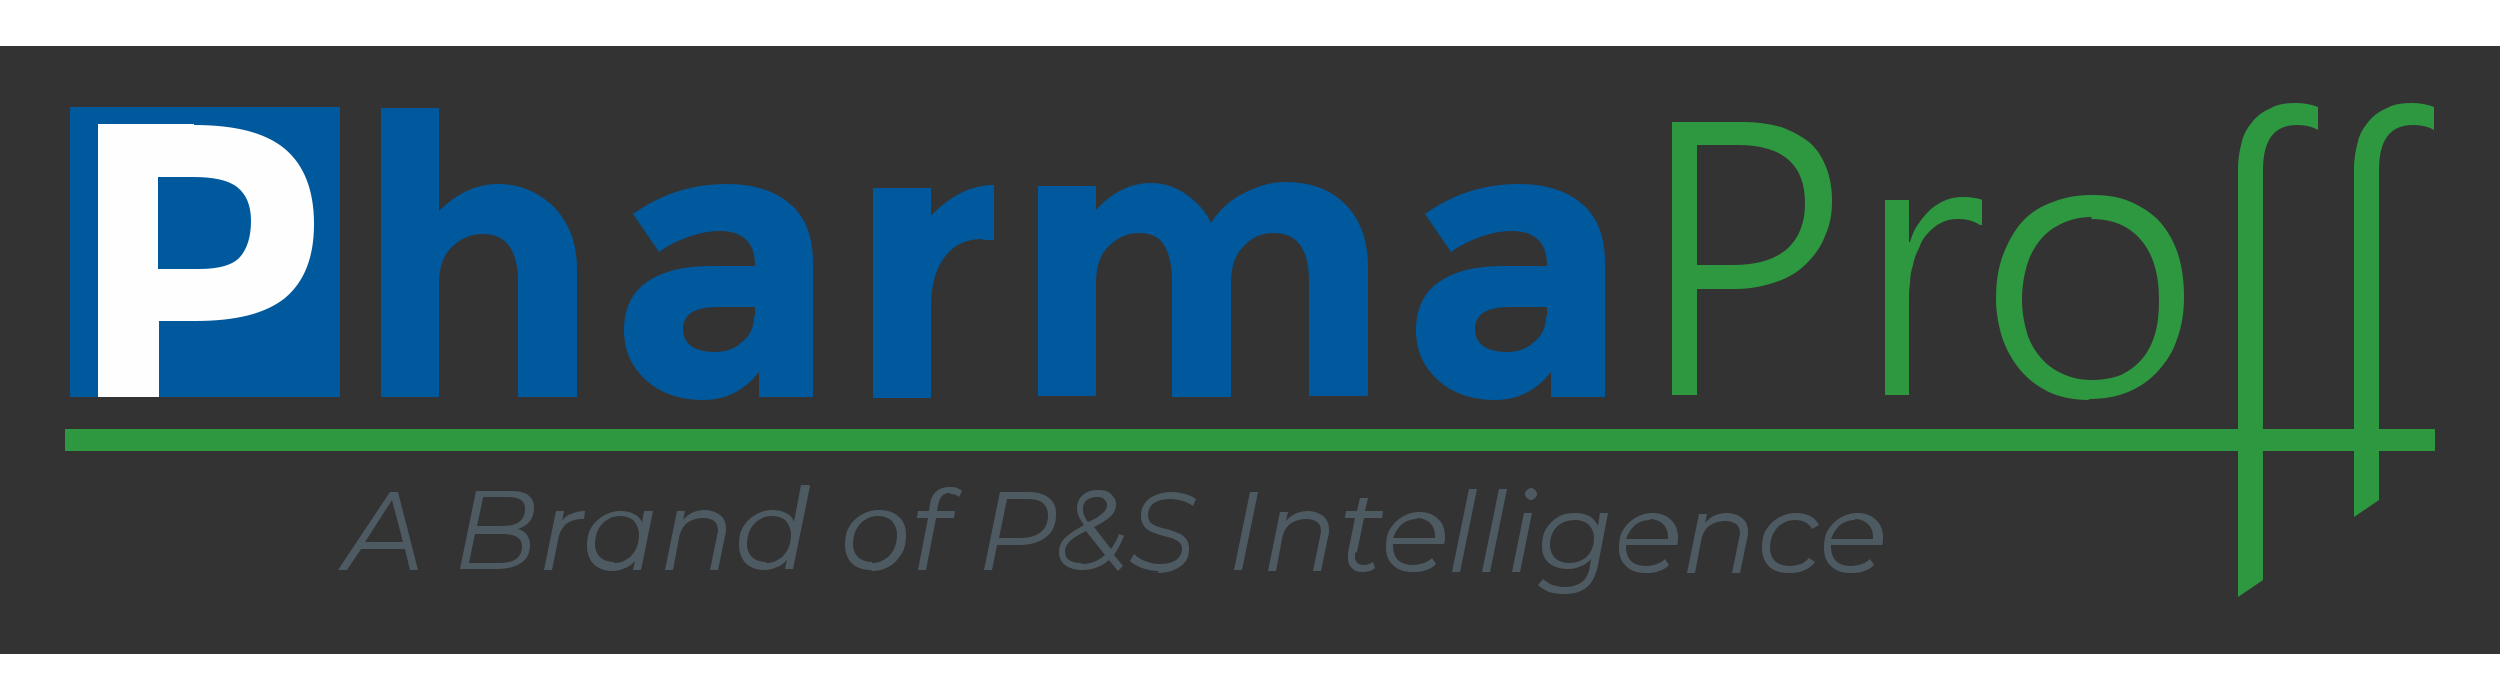 <?xml version="1.0" encoding="UTF-8"?>
<!DOCTYPE svg PUBLIC "-//W3C//DTD SVG 1.1//EN" "http://www.w3.org/Graphics/SVG/1.1/DTD/svg11.dtd">
<!-- Creator: CorelDRAW X6 -->
<svg xmlns="http://www.w3.org/2000/svg" xml:space="preserve" width="2.5in" height="0.7in" version="1.1" style="shape-rendering:geometricPrecision; text-rendering:geometricPrecision; image-rendering:optimizeQuality; fill-rule:evenodd; clip-rule:evenodd"
viewBox="0 0 2500 608"
 xmlns:xlink="http://www.w3.org/1999/xlink">
 <rect x="0" y="0" width="2500" height="608" fill="#333333" stroke="none"/>
 <defs>
  <style type="text/css">
   <![CDATA[
    .fil0 {fill:#00589D}
    .fil4 {fill:#2D983F}
    .fil3 {fill:#4E5A62;fill-rule:nonzero}
    .fil1 {fill:#FEFEFE;fill-rule:nonzero}
    .fil2 {fill:#00589D;fill-rule:nonzero}
    .fil5 {fill:#2D983F;fill-rule:nonzero}
   ]]>
  </style>
 </defs>
 <g id="Layer_x0020_1">
  <g id="Logo_x0020_Pharma_x0020_Proff.cdr">
   <rect class="fil0" x="70" y="61" width="270" height="290"/>
   <path class="fil1" d="M194 79c42,0 72,8 91,24 19,16 29,41 29,75 0,34 -10,58 -29,74 -20,16 -50,23 -90,23l-36 0 0 76 -61 0 0 -273 96 0zm5 144c20,0 34,-4 41,-12 7,-8 11,-20 11,-36 0,-16 -5,-27 -14,-34 -9,-7 -24,-10 -44,-10l-35 0 0 92 41 0z"/>
   <path class="fil2" d="M439 238l0 113 -58 0 0 -289 58 0 0 103c18,-18 38,-27 59,-27 22,0 40,8 56,23 15,16 23,36 23,62l0 128 -59 0 0 -115c0,-32 -12,-48 -35,-48 -12,0 -22,4 -31,13 -9,8 -13,21 -13,37zm375 113l-55 0 0 -25c-15,19 -34,28 -56,28 -22,0 -41,-6 -56,-19 -15,-13 -23,-30 -23,-51 0,-21 8,-38 23,-48 16,-11 37,-16 64,-16l44 0 0 -1c0,-22 -12,-34 -35,-34 -10,0 -21,2 -32,6 -11,4 -21,9 -29,15l-26 -38c28,-20 59,-30 94,-30 25,0 46,6 62,19 16,13 24,33 24,60l0 134zm-59 -80l0 -10 -37 0c-23,0 -35,7 -35,22 0,8 3,13 8,17 6,4 14,6 24,6 10,0 20,-3 27,-10 8,-6 12,-15 12,-26zm228 -78c-17,0 -30,6 -39,19 -9,12 -13,29 -13,49l0 91 -58 0 0 -210 58 0 0 28c8,-9 17,-16 28,-22 11,-6 23,-9 35,-9l0 55 -11 0zm248 45l0 113 -59 0 0 -115c0,-17 -3,-29 -8,-37 -5,-8 -13,-12 -25,-12 -11,0 -21,4 -30,13 -9,8 -13,21 -13,37l0 113 -58 0 0 -210 58 0 0 24c16,-18 35,-27 55,-27 13,0 25,4 36,12 11,8 19,17 24,28 8,-13 19,-23 33,-30 14,-7 27,-11 41,-11 25,0 45,7 60,22 15,15 23,36 23,64l0 128 -59 0 0 -115c0,-32 -12,-48 -35,-48 -12,0 -22,4 -30,13 -9,8 -13,21 -13,37zm375 113l-55 0 0 -25c-15,19 -34,28 -56,28 -22,0 -41,-6 -56,-19 -15,-13 -23,-30 -23,-51 0,-21 8,-38 23,-48 16,-11 37,-16 64,-16l44 0 0 -1c0,-22 -12,-34 -35,-34 -10,0 -21,2 -32,6 -11,4 -21,9 -29,15l-26 -38c28,-20 59,-30 94,-30 25,0 46,6 62,19 16,13 24,33 24,60l0 134zm-59 -80l0 -10 -37 0c-23,0 -35,7 -35,22 0,8 3,13 8,17 6,4 14,6 24,6 10,0 20,-3 27,-10 8,-6 12,-15 12,-26z"/>
   <path class="fil3" d="M405 503l-44 0 -14 21 -9 0 52 -78 8 0 20 78 -8 0 -5 -21zm-2 -7l-11 -42 -27 42 38 0zm115 -13c4,1 7,3 9,6 2,3 3,6 3,10 0,8 -3,14 -9,18 -6,4 -14,6 -25,6l-36 0 16 -78 34 0c8,0 14,1 18,4 4,3 6,7 6,12 0,5 -1,10 -4,14 -3,4 -7,6 -12,8zm-35 -31l-6 28 25 0c7,0 13,-1 17,-4 4,-3 6,-7 6,-13 0,-4 -1,-7 -4,-9 -3,-2 -7,-3 -13,-3l-25 0zm15 65c8,0 14,-1 18,-4 4,-3 6,-7 6,-13 0,-4 -2,-7 -5,-9 -3,-2 -8,-3 -14,-3l-28 0 -6 29 27 0zm63 -41c3,-4 6,-7 10,-8 4,-2 9,-3 14,-3l-1 8 -2 0c-6,0 -12,2 -16,5 -4,4 -7,9 -8,16l-6 30 -8 0 12 -59 8 0 -2 11zm92 -11l-12 59 -8 0 2 -9c-3,3 -6,6 -10,7 -4,2 -8,3 -13,3 -5,0 -9,-1 -13,-3 -4,-2 -7,-5 -9,-9 -2,-4 -3,-8 -3,-13 0,-7 1,-13 4,-18 3,-5 7,-9 12,-12 5,-3 11,-5 17,-5 6,0 10,1 14,3 4,2 7,5 8,9l2 -12 8 0zm-39 52c5,0 9,-1 13,-4 4,-2 7,-6 9,-10 2,-4 3,-9 3,-14 0,-6 -2,-10 -5,-14 -3,-3 -8,-5 -14,-5 -5,0 -9,1 -13,4 -4,2 -7,6 -9,10 -2,4 -3,9 -3,14 0,6 2,10 5,13 3,3 8,5 14,5zm90 -53c7,0 12,2 16,5 4,3 6,8 6,14 0,2 0,4 -1,7l-7 34 -8 0 7 -34c0,-2 1,-4 1,-5 0,-4 -1,-8 -4,-10 -3,-2 -6,-3 -11,-3 -6,0 -12,2 -16,5 -4,3 -7,9 -8,15l-6 32 -8 0 12 -59 8 0 -2 9c6,-7 13,-10 23,-10zm106 -24l-17 83 -8 0 2 -9c-3,3 -6,6 -10,7 -4,2 -8,3 -13,3 -5,0 -9,-1 -13,-3 -4,-2 -7,-5 -9,-9 -2,-4 -3,-8 -3,-13 0,-7 1,-13 4,-18 3,-5 7,-9 12,-12 5,-3 11,-5 17,-5 6,0 10,1 14,3 4,2 7,5 8,9l7 -37 8 0zm-44 77c5,0 9,-1 13,-4 4,-2 7,-6 9,-10 2,-4 3,-9 3,-14 0,-6 -2,-10 -5,-14 -3,-3 -8,-5 -14,-5 -5,0 -9,1 -13,4 -4,2 -7,6 -9,10 -2,4 -3,9 -3,14 0,6 2,10 5,13 3,3 8,5 14,5zm105 7c-5,0 -10,-1 -14,-3 -4,-2 -7,-5 -9,-9 -2,-4 -3,-8 -3,-13 0,-7 1,-13 4,-18 3,-5 7,-9 12,-12 5,-3 11,-5 18,-5 8,0 15,2 20,7 5,4 7,11 7,18 0,7 -1,13 -4,18 -3,5 -7,10 -12,13 -5,3 -11,5 -18,5zm1 -7c5,0 9,-1 13,-4 4,-2 7,-6 9,-10 2,-4 3,-9 3,-14 0,-6 -2,-10 -5,-14 -3,-3 -8,-5 -14,-5 -5,0 -9,1 -13,4 -4,2 -7,6 -9,10 -2,4 -3,9 -3,14 0,6 2,10 5,13 3,3 8,5 14,5zm78 -70c-4,0 -6,1 -8,3 -2,2 -3,5 -4,9l-1 6 18 0 -1 7 -18 0 -10 52 -8 0 10 -52 -11 0 1 -7 11 0 1 -7c1,-6 3,-10 7,-13 3,-3 8,-4 13,-4 2,0 5,0 7,1 2,1 4,2 5,3l-3 6c-2,-2 -5,-3 -8,-3zm78 -1c9,0 16,2 21,6 5,4 7,9 7,16 0,10 -3,18 -10,23 -6,5 -15,8 -27,8l-22 0 -5 25 -8 0 16 -78 28 0zm-8 46c9,0 16,-2 21,-6 5,-4 7,-10 7,-17 0,-5 -2,-9 -5,-12 -4,-3 -9,-4 -15,-4l-21 0 -8 39 21 0zm104 -2c-3,7 -6,13 -10,19l9 11 -5 5 -9 -11c-8,7 -17,10 -27,10 -7,0 -13,-2 -17,-5 -4,-3 -6,-8 -6,-13 0,-5 2,-10 6,-14 4,-4 10,-8 19,-13 -2,-3 -4,-6 -5,-8 -1,-3 -2,-5 -2,-8 0,-6 2,-11 6,-14 4,-4 9,-5 16,-5 5,0 9,1 12,4 3,3 5,6 5,10 0,5 -2,9 -5,12 -3,3 -9,7 -17,11l17 22c3,-4 6,-9 8,-15l6 2zm-27 -39c-4,0 -8,1 -10,3 -3,2 -4,5 -4,9 0,2 0,4 1,6 1,2 2,5 4,7 5,-2 9,-4 11,-6 3,-2 5,-4 6,-5 1,-2 2,-4 2,-6 0,-2 -1,-4 -3,-6 -2,-2 -4,-2 -8,-2zm-15 67c9,0 16,-3 23,-9l-19 -24c-8,4 -13,7 -16,10 -3,3 -5,7 -5,10 0,4 1,7 4,9 3,2 7,3 12,3zm77 7c-6,0 -11,-1 -17,-3 -5,-2 -9,-4 -12,-7l4 -7c3,3 6,5 11,7 5,2 9,3 14,3 7,0 13,-1 17,-4 4,-3 6,-7 6,-11 0,-3 -1,-5 -2,-6 -2,-2 -4,-3 -6,-4 -2,-1 -6,-2 -10,-3 -5,-1 -9,-3 -12,-4 -3,-1 -6,-3 -8,-6 -2,-3 -3,-6 -3,-10 0,-5 1,-9 4,-13 3,-4 6,-6 11,-8 5,-2 10,-3 16,-3 5,0 9,1 13,2 4,1 8,3 11,5l-3 7c-3,-2 -6,-4 -10,-5 -4,-1 -8,-2 -12,-2 -7,0 -12,1 -17,4 -4,3 -6,7 -6,12 0,3 1,5 2,7 2,2 4,3 6,4 2,1 6,2 10,3 5,1 9,3 12,4 3,1 6,3 8,6 2,2 3,6 3,10 0,5 -1,9 -4,13 -3,4 -7,6 -11,8 -5,2 -10,3 -17,3zm91 -79l8 0 -16 78 -8 0 16 -78zm57 19c7,0 12,2 16,5 4,3 6,8 6,14 0,2 0,4 -1,7l-7 34 -8 0 7 -34c0,-2 1,-4 1,-5 0,-4 -1,-8 -4,-10 -3,-2 -6,-3 -11,-3 -6,0 -12,2 -16,5 -4,3 -7,9 -8,15l-6 32 -8 0 12 -59 8 0 -2 9c6,-7 13,-10 23,-10zm48 42c0,2 0,3 0,4 0,5 3,8 9,8 3,0 6,-1 9,-3l2 6c-3,3 -8,4 -13,4 -4,0 -8,-1 -10,-4 -3,-2 -4,-6 -4,-10 0,-2 0,-3 0,-5l7 -35 -10 0 1 -7 11 0 3 -13 8 0 -3 13 18 0 -1 7 -18 0 -7 34zm38 -9c0,1 0,1 0,2 0,6 2,11 5,14 3,3 8,5 15,5 4,0 8,-1 11,-2 3,-1 6,-3 8,-5l4 6c-3,3 -6,5 -10,6 -4,2 -9,2 -13,2 -9,0 -15,-2 -20,-7 -5,-4 -7,-11 -7,-18 0,-7 1,-13 4,-18 3,-5 7,-9 12,-12 5,-3 11,-5 17,-5 8,0 14,2 19,7 5,4 7,11 7,18 0,2 0,5 -1,7l-50 0zm24 -25c-6,0 -11,2 -15,5 -4,4 -7,8 -9,14l42 0c0,-1 0,-1 0,-2 0,-6 -2,-10 -5,-13 -3,-3 -8,-5 -13,-5zm52 -30l8 0 -17 83 -8 0 17 -83zm30 0l8 0 -17 83 -8 0 17 -83zm25 24l8 0 -12 59 -8 0 12 -59zm7 -13c-2,0 -3,-1 -4,-2 -1,-1 -2,-2 -2,-4 0,-2 1,-3 2,-4 1,-1 3,-2 4,-2 2,0 3,1 4,2 1,1 2,2 2,4 0,2 -1,3 -2,4 -1,1 -3,2 -4,2zm77 13l-10 52c-2,10 -6,18 -11,22 -6,5 -13,7 -23,7 -6,0 -11,-1 -15,-2 -4,-2 -8,-4 -11,-7l5 -6c2,2 6,4 9,6 4,1 8,2 13,2 7,0 13,-2 17,-5 4,-3 7,-9 8,-16l1 -7c-3,3 -6,6 -10,7 -4,2 -8,3 -13,3 -8,0 -14,-2 -19,-6 -5,-4 -7,-10 -7,-17 0,-6 1,-12 4,-17 3,-5 7,-9 12,-12 5,-3 11,-4 17,-4 6,0 10,1 14,3 4,2 7,6 9,10l2 -13 8 0zm-39 50c5,0 9,-1 13,-3 4,-2 7,-5 9,-9 2,-4 3,-8 3,-13 0,-5 -2,-10 -5,-13 -3,-3 -8,-5 -14,-5 -5,0 -9,1 -13,3 -4,2 -7,5 -9,9 -2,4 -3,8 -3,13 0,5 2,10 5,13 3,3 8,5 14,5zm57 -18c0,1 0,1 0,2 0,6 2,11 5,14 3,3 8,5 15,5 4,0 8,-1 11,-2 3,-1 6,-3 8,-5l4 6c-3,3 -6,5 -10,6 -4,2 -9,2 -13,2 -9,0 -15,-2 -20,-7 -5,-4 -7,-11 -7,-18 0,-7 1,-13 4,-18 3,-5 7,-9 12,-12 5,-3 11,-5 17,-5 8,0 14,2 19,7 5,4 7,11 7,18 0,2 0,5 -1,7l-50 0zm24 -25c-6,0 -11,2 -15,5 -4,4 -7,8 -9,14l42 0c0,-1 0,-1 0,-2 0,-6 -2,-10 -5,-13 -3,-3 -8,-5 -13,-5zm76 -7c7,0 12,2 16,5 4,3 6,8 6,14 0,2 0,4 -1,7l-7 34 -8 0 7 -34c0,-2 1,-4 1,-5 0,-4 -1,-8 -4,-10 -3,-2 -6,-3 -11,-3 -6,0 -12,2 -16,5 -4,3 -7,9 -8,15l-6 32 -8 0 12 -59 8 0 -2 9c6,-7 13,-10 23,-10zm62 60c-6,0 -10,-1 -14,-3 -4,-2 -7,-5 -9,-9 -2,-4 -3,-8 -3,-13 0,-7 1,-13 4,-18 3,-5 7,-9 12,-12 5,-3 11,-5 18,-5 5,0 10,1 14,3 4,2 7,5 9,9l-7 4c-3,-6 -9,-9 -17,-9 -5,0 -9,1 -13,4 -4,2 -7,6 -9,10 -2,4 -3,9 -3,14 0,6 2,10 5,13 3,3 8,5 15,5 4,0 7,-1 11,-2 3,-1 6,-4 8,-6l6 4c-3,4 -6,6 -10,8 -4,2 -9,3 -14,3zm43 -28c0,1 0,1 0,2 0,6 2,11 5,14 3,3 8,5 15,5 4,0 8,-1 11,-2 3,-1 6,-3 8,-5l4 6c-3,3 -6,5 -10,6 -4,2 -9,2 -13,2 -9,0 -15,-2 -20,-7 -5,-4 -7,-11 -7,-18 0,-7 1,-13 4,-18 3,-5 7,-9 12,-12 5,-3 11,-5 17,-5 8,0 14,2 19,7 5,4 7,11 7,18 0,2 0,5 -1,7l-50 0zm24 -25c-6,0 -11,2 -15,5 -4,4 -7,8 -9,14l42 0c0,-1 0,-1 0,-2 0,-6 -2,-10 -5,-13 -3,-3 -8,-5 -13,-5z"/>
   <rect class="fil4" x="65" y="383" width="2370" height="22"/>
   <path class="fil5" d="M2238 176l0 375 25 -17 0 -358 0 -21 0 -31c0,-30 11,-45 34,-45 9,0 16,2 21,5l0 -23c-5,-2 -13,-4 -22,-4 -9,0 -18,1 -25,5 -7,3 -13,7 -18,13 -5,6 -9,12 -11,20 -2,8 -4,17 -4,27l0 33 0 21z"/>
   <path class="fil5" d="M2354 176l0 295 25 -17 0 -278 0 -21 0 -31c0,-30 11,-45 34,-45 9,0 16,2 21,5l0 -23c-5,-2 -13,-4 -22,-4 -9,0 -18,1 -25,5 -7,3 -13,7 -18,13 -5,6 -9,12 -11,20 -2,8 -4,17 -4,27l0 33 0 21z"/>
   <path class="fil5" d="M2092 171c-11,0 -20,2 -29,6 -9,4 -16,9 -22,16 -6,7 -11,16 -14,26 -3,10 -5,22 -5,35 0,12 2,23 5,33 3,10 8,18 14,25 6,7 13,12 22,16 9,4 18,6 29,6 11,0 21,-2 29,-5 8,-4 15,-9 21,-16 6,-7 10,-15 13,-25 3,-10 4,-21 4,-34 0,-26 -6,-46 -18,-60 -12,-14 -28,-21 -50,-21zm-2 183c-14,0 -27,-2 -39,-7 -11,-5 -21,-12 -29,-21 -8,-9 -14,-19 -19,-32 -4,-12 -7,-26 -7,-41 0,-16 2,-31 7,-44 5,-13 11,-24 19,-33 8,-9 19,-16 31,-20 12,-5 25,-7 40,-7 14,0 27,2 38,7 11,5 21,11 29,20 8,9 14,20 18,32 4,13 6,27 6,43 0,15 -2,29 -7,42 -4,13 -11,23 -19,32 -8,9 -18,16 -30,21 -12,5 -25,7 -40,7zm-110 -175c-6,-4 -13,-6 -22,-6 -6,0 -12,1 -17,4 -5,2 -9,6 -13,10 -4,4 -7,9 -9,15 -3,6 -5,11 -6,17 -2,6 -3,12 -3,18 -1,6 -1,12 -1,17l0 95 -24 0 0 -195 24 0 0 42 1 0c2,-7 5,-14 9,-19 4,-6 8,-10 12,-14 5,-4 10,-7 15,-9 5,-2 11,-3 17,-3 4,0 7,0 11,1 3,0 6,1 8,2l0 25zm-283 -80l0 120 36 0c23,0 41,-5 54,-16 12,-11 18,-26 18,-46 0,-38 -22,-58 -67,-58l-41 0zm0 144l0 106 -25 0 0 -273 71 0c14,0 27,2 38,5 11,4 20,9 28,15 8,7 13,15 17,25 4,10 6,21 6,34 0,13 -2,24 -7,35 -4,11 -11,20 -19,28 -8,8 -18,14 -30,18 -12,4 -25,7 -41,7l-38 0z"/>
  </g>
 </g>
</svg>
